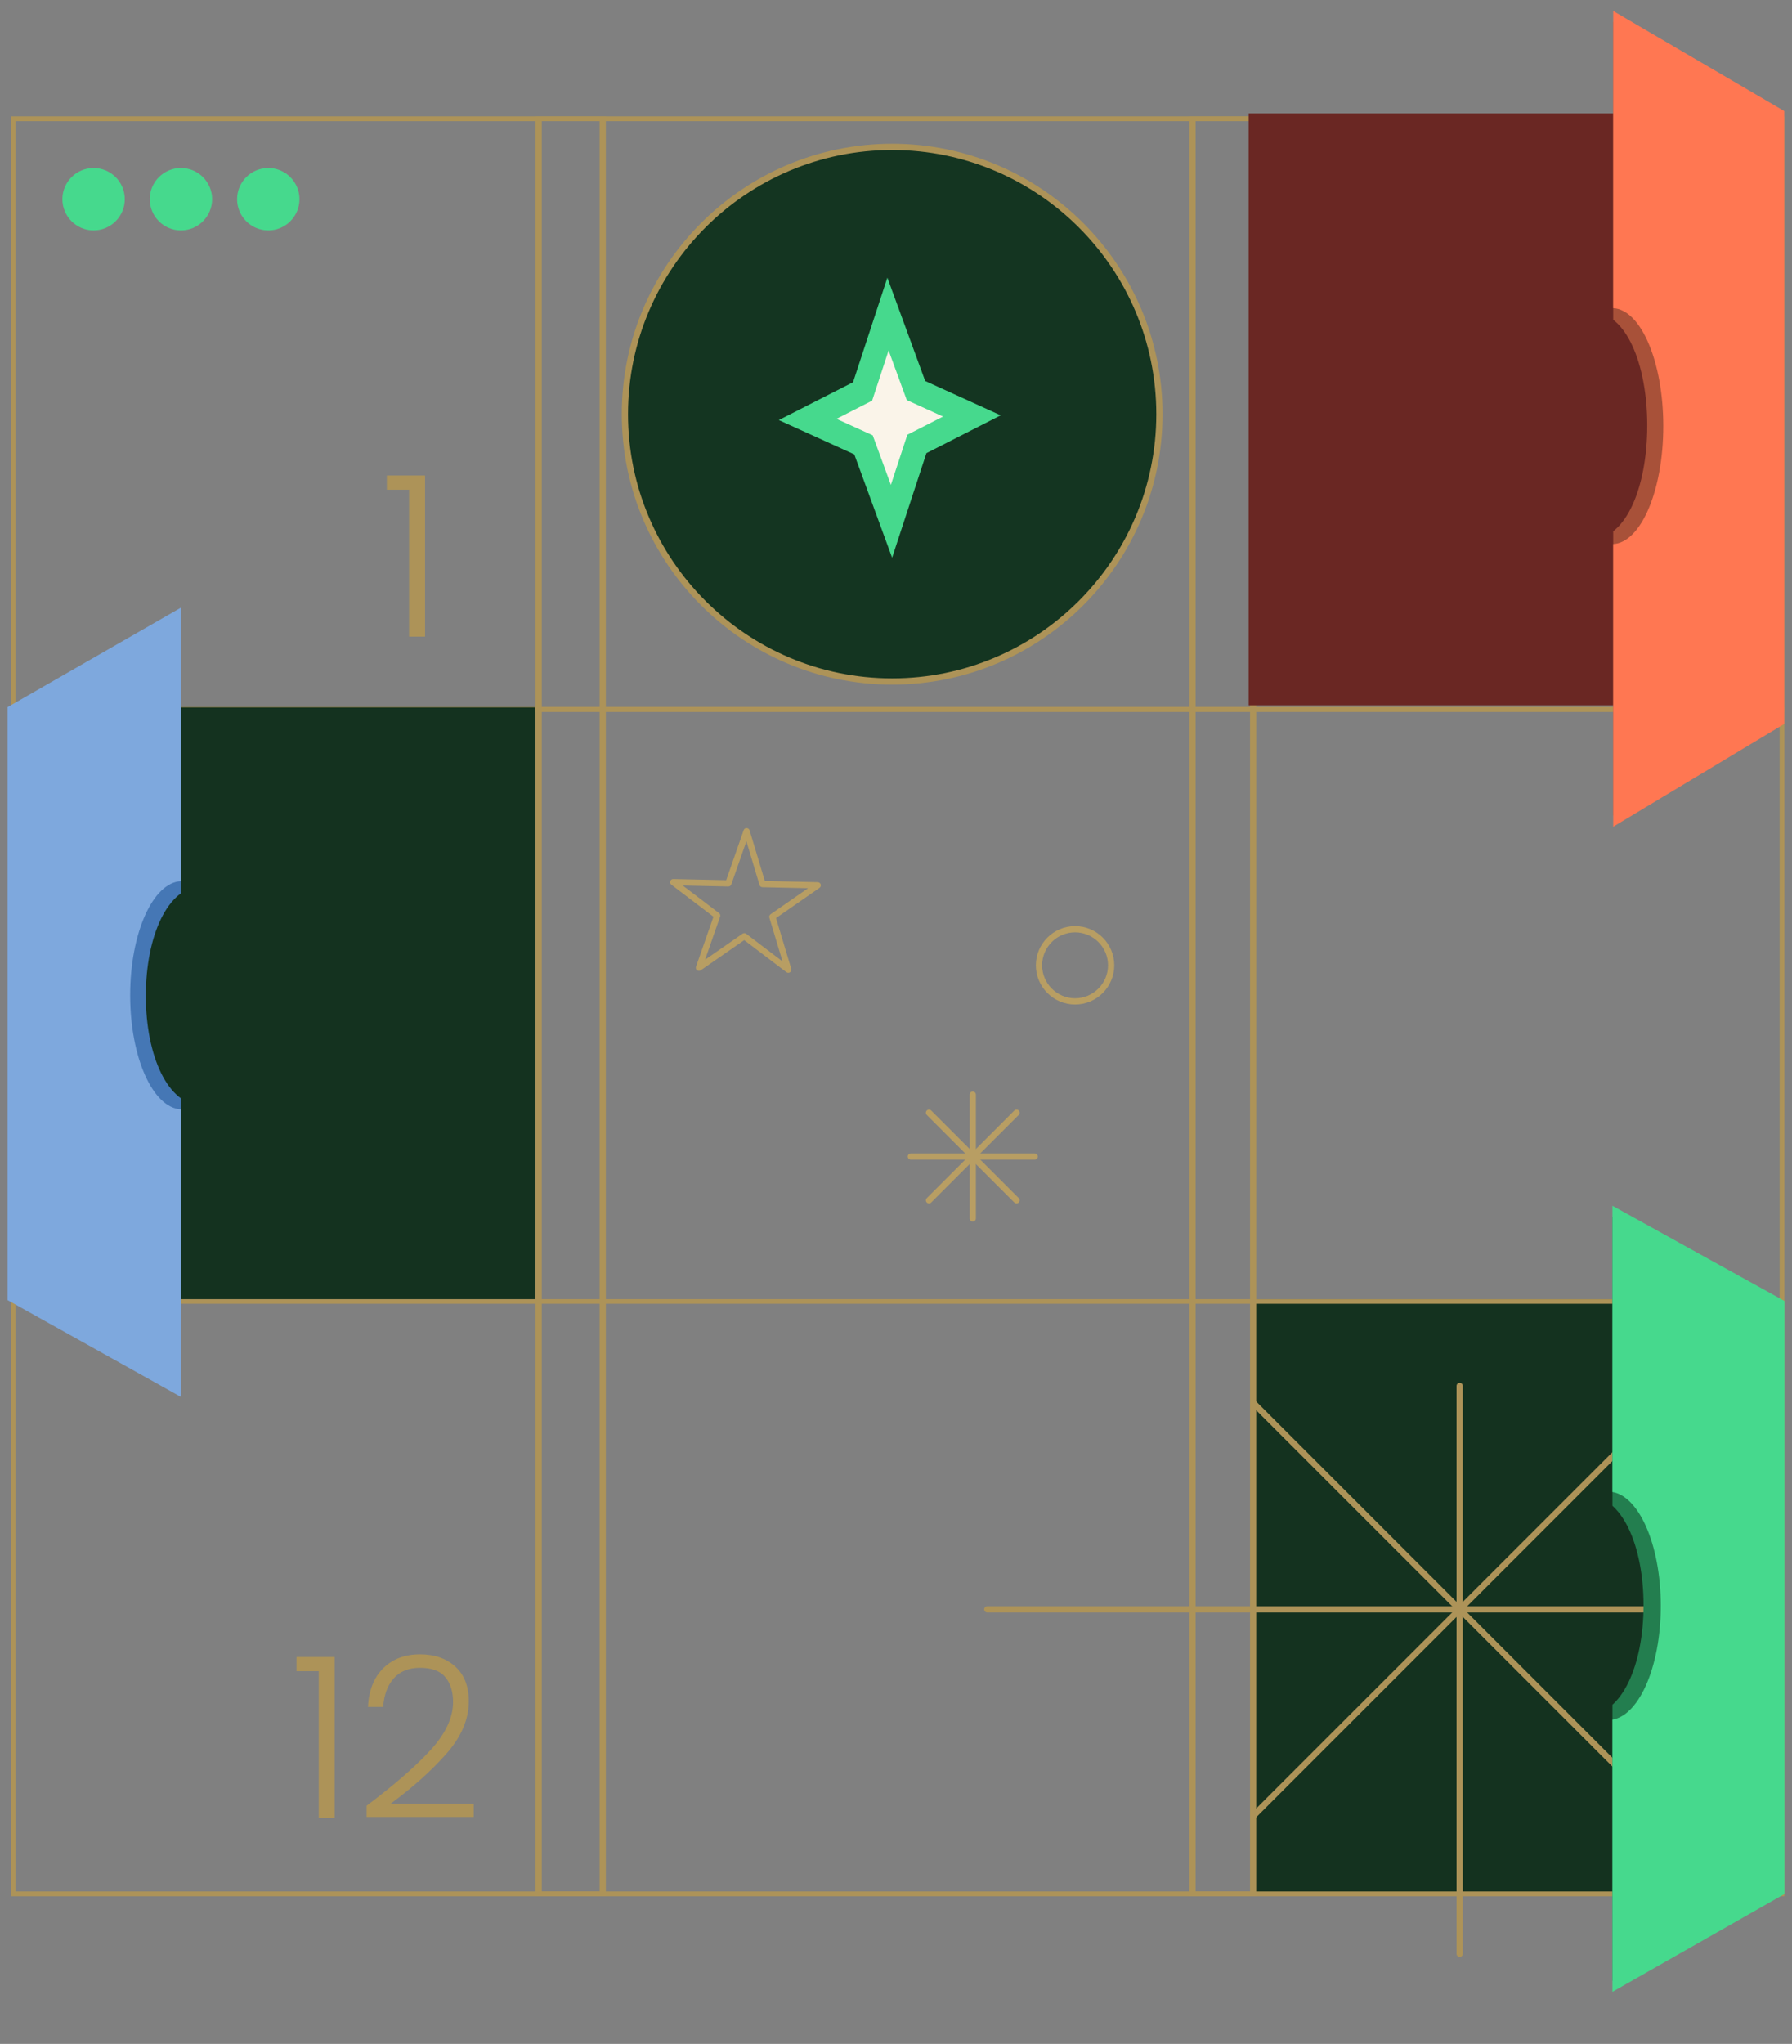 <?xml version="1.0" encoding="UTF-8"?><svg xmlns="http://www.w3.org/2000/svg" width="570" height="650" xmlns:xlink="http://www.w3.org/1999/xlink" viewBox="0 0 570 650"><rect x="0" y="0" width="570" height="650" fill="#808080" stroke="none"/><defs><clipPath id="uuid-01fb009a-ea6c-4890-91b3-0578b88c35ba"><rect x="-32.035" y="-273.403" width="342.945" height="208.749" fill="none" stroke-width="0"/></clipPath><clipPath id="uuid-861f1e0f-ff62-4c82-828a-19b0b4550445"><rect x="398.152" y="413.155" width="165.001" height="189.337" fill="none" stroke-width="0"/></clipPath><clipPath id="uuid-45a94bb0-48c8-4123-a99f-7fbe82d683ff"><rect x="260.079" y="250.857" width="304.879" height="391.627" fill="none" stroke-width="0"/></clipPath><clipPath id="uuid-c2a7baf2-664c-4aeb-84cb-049a2d4a4272"><rect x="3.473" y="37.054" width="564.081" height="565.936" fill="none" stroke-width="0"/></clipPath><clipPath id="uuid-2badbdff-1c0e-4484-8217-28c5f28981e5"><rect x="2.978" y="224.924" width="167.308" height="188.231" fill="none" stroke-width="0"/></clipPath><clipPath id="uuid-73dd0147-ad83-41c1-8a50-e7f0916c0063"><rect x="397.19" y="36.059" width="165.963" height="188.231" fill="none" stroke-width="0"/></clipPath><clipPath id="uuid-ed5f549a-ae97-4802-963d-f7b622859920"><rect x="513.131" y="3.491" width="54.423" height="259.414" fill="none" stroke-width="0"/></clipPath><clipPath id="uuid-77684bb4-ad97-4548-8046-c2c4a728ef74"><rect x="512.886" y="382.95" width="57.114" height="250.997" fill="none" stroke-width="0"/></clipPath><clipPath id="uuid-39a91b6f-6338-40ed-8e2e-fa8cdd14a893"><rect x="213.131" y="263.345" width="141.297" height="125.131" fill="none" stroke-width="0"/></clipPath><clipPath id="uuid-64eb97c0-be34-4113-b1ab-c37939d49ac6"><rect x="0" y="193.249" width="57.551" height="250.997" fill="none" stroke-width="0"/></clipPath></defs><g clip-path="url(#uuid-01fb009a-ea6c-4890-91b3-0578b88c35ba)"><path d="m135.625,30.476l2.494-2.969-2.489-2.963-2.489,2.963,2.485,2.969Z" fill="#dfecfc" stroke-width="0"/><path d="m135.625,13.919l2.489-2.964-2.489-2.963-2.489,2.963,2.489,2.964Z" fill="#dfecfc" stroke-width="0"/><path d="m147.048,27.507l2.489,2.964,2.489-2.964-2.489-2.963-2.489,2.963Z" fill="#dfecfc" stroke-width="0"/><path d="m149.538,7.991l-2.489,2.963,2.489,2.964,2.489-2.964-2.489-2.963Z" fill="#dfecfc" stroke-width="0"/><path d="m160.961,27.507l2.489,2.964,2.494-2.964-2.494-2.963-2.489,2.963Z" fill="#dfecfc" stroke-width="0"/><path d="m163.45,7.991l-2.489,2.963,2.489,2.964,2.494-2.964-2.494-2.963Z" fill="#dfecfc" stroke-width="0"/><path d="m174.875,27.507l2.489,2.964,2.489-2.964-2.489-2.963-2.489,2.963Z" fill="#dfecfc" stroke-width="0"/><path d="m177.364,7.991l-2.489,2.963,2.489,2.964,2.489-2.964-2.489-2.963Z" fill="#dfecfc" stroke-width="0"/><path d="m188.787,27.507l2.489,2.964,2.489-2.964-2.489-2.963-2.489,2.963Z" fill="#dfecfc" stroke-width="0"/><path d="m191.277,7.991l-2.489,2.963,2.489,2.964,2.489-2.964-2.489-2.963Z" fill="#dfecfc" stroke-width="0"/><path d="m202.697,27.507l2.494,2.964,2.489-2.964-2.489-2.963-2.494,2.963Z" fill="#dfecfc" stroke-width="0"/><path d="m205.191,7.991l-2.494,2.963,2.494,2.964,2.489-2.964-2.489-2.963Z" fill="#dfecfc" stroke-width="0"/><path d="m216.613,27.507l2.489,2.964,2.489-2.964-2.489-2.963-2.489,2.963Z" fill="#dfecfc" stroke-width="0"/><path d="m219.103,7.991l-2.489,2.963,2.489,2.964,2.489-2.964-2.489-2.963Z" fill="#dfecfc" stroke-width="0"/><path d="m230.529,10.955l2.489,2.964,2.494-2.964-2.494-2.963-2.489,2.963Z" fill="#dfecfc" stroke-width="0"/><path d="m244.44,10.955l2.489,2.964,2.489-2.964-2.489-2.963-2.489,2.963Z" fill="#dfecfc" stroke-width="0"/><path d="m24.422,7.991l-1.897,2.257c1.043.736,2.09,1.465,3.141,2.188l1.245-1.482-2.489-2.963Z" fill="#dfecfc" stroke-width="0"/><path d="m35.844,10.955l2.489,2.964,2.489-2.964-2.489-2.963-2.489,2.963Z" fill="#dfecfc" stroke-width="0"/><path d="m52.247,24.548l-1.933,2.301c1.176.582,2.359,1.151,3.548,1.708l.879-1.045-2.494-2.963Z" fill="#dfecfc" stroke-width="0"/><path d="m49.756,10.955l2.489,2.964,2.494-2.964-2.494-2.963-2.489,2.963Z" fill="#dfecfc" stroke-width="0"/><path d="m63.671,27.507l2.489,2.964,2.489-2.964-2.489-2.963-2.489,2.963Z" fill="#dfecfc" stroke-width="0"/><path d="m66.161,7.991l-2.489,2.963,2.489,2.964,2.489-2.964-2.489-2.963Z" fill="#dfecfc" stroke-width="0"/><path d="m77.581,27.507l2.489,2.964,2.489-2.964-2.489-2.963-2.489,2.963Z" fill="#dfecfc" stroke-width="0"/><path d="m80.072,7.991l-2.489,2.963,2.489,2.964,2.489-2.964-2.489-2.963Z" fill="#dfecfc" stroke-width="0"/><path d="m91.493,27.507l2.494,2.964,2.488-2.964-2.489-2.963-2.492,2.963Z" fill="#dfecfc" stroke-width="0"/><path d="m93.99,7.991l-2.494,2.963,2.494,2.964,2.489-2.964-2.489-2.963Z" fill="#dfecfc" stroke-width="0"/><path d="m107.899,30.476l2.489-2.964-2.489-2.963-2.489,2.963,2.489,2.964Z" fill="#dfecfc" stroke-width="0"/><path d="m107.899,13.919l2.489-2.964-2.489-2.963-2.489,2.963,2.489,2.964Z" fill="#dfecfc" stroke-width="0"/><path d="m121.81,30.476l2.494-2.964-2.494-2.963-2.489,2.963,2.489,2.964Z" fill="#dfecfc" stroke-width="0"/><path d="m121.81,13.919l2.494-2.964-2.494-2.963-2.489,2.963,2.489,2.964Z" fill="#dfecfc" stroke-width="0"/><path d="m135.625,47.068l2.489-2.963-2.489-2.963-2.489,2.963,2.489,2.963Z" fill="#dfecfc" stroke-width="0"/><path d="m152.027,44.103l-2.489-2.963-2.489,2.963,2.489,2.963,2.489-2.963Z" fill="#dfecfc" stroke-width="0"/><path d="m163.45,41.142l-2.489,2.962,1.7,2.025c.584-.07,1.17-.133,1.749-.206l1.53-1.818-2.489-2.963Z" fill="#dfecfc" stroke-width="0"/><path d="m177.364,41.142l-2.489,2.962.153.184c1.432-.26,2.853-.545,4.279-.835l-1.942-2.312Z" fill="#dfecfc" stroke-width="0"/><path d="m93.986,41.142l-.907,1.077c.742.175,1.489.335,2.234.501l-1.326-1.577Z" fill="#dfecfc" stroke-width="0"/><path d="m107.899,41.142l-2.485,2.962.583.695c1.119.184,2.241.361,3.367.53l1.029-1.225-2.493-2.962Z" fill="#dfecfc" stroke-width="0"/><path d="m121.81,41.142l-2.489,2.962,2.235,2.661.473.043,2.276-2.704-2.495-2.962Z" fill="#dfecfc" stroke-width="0"/></g><g clip-path="url(#uuid-861f1e0f-ff62-4c82-828a-19b0b4550445)"><path d="m410.529,638.18h141.554c25.263,0,45.742-18.881,45.742-42.17v-170.909c0-23.291-20.48-42.17-45.742-42.17h-141.554c-25.263,0-45.742,18.881-45.742,42.17v170.906c0,23.291,20.48,42.17,45.742,42.17" fill="#14321f" stroke-width="0"/></g><g clip-path="url(#uuid-45a94bb0-48c8-4123-a99f-7fbe82d683ff)"><path d="m529.776,578.289c-.254,0-.508-.097-.702-.291l-130.966-130.966c-.388-.388-.388-1.015,0-1.403s1.015-.388,1.403,0l130.966,130.966c.388.388.388,1.015,0,1.403-.194.194-.448.291-.702.291Z" fill="#ad9358" stroke-width="0"/><path d="m398.81,578.289c-.254,0-.508-.097-.702-.291-.388-.388-.388-1.015,0-1.403l130.966-130.966c.388-.388,1.015-.388,1.403,0s.388,1.015,0,1.403l-130.966,130.966c-.194.194-.448.291-.702.291Z" fill="#ad9358" stroke-width="0"/><path d="m556.899,512.805h-242.859c-.548,0-.992-.444-.992-.992s.444-.992.992-.992h242.859c.548,0,.992.444.992.992s-.444.992-.992.992Z" fill="#ad9358" stroke-width="0"/><path d="m464.292,622.338c-.548,0-.992-.444-.992-.992v-180.585c0-.548.444-.992.992-.992s.992.444.992.992v180.585c0,.548-.444.992-.992.992Z" fill="#ad9358" stroke-width="0"/><path d="m430.472,232.618h90.436c16.141,0,29.224-11.503,29.224-25.693v-104.122c0-14.189-13.083-25.693-29.224-25.693h-90.436c-16.141,0-29.224,11.503-29.224,25.693v104.122c0,14.189,13.083,25.693,29.224,25.693" fill="#132f1d" stroke-width="0"/></g><circle cx="283.781" cy="131.713" r="85.008" fill="#143521" stroke-width="0"/><path d="m283.781,217.714c-47.421,0-86.001-38.58-86.001-86.001s38.58-86,86.001-86,86,38.58,86,86-38.58,86.001-86,86.001Zm0-170.016c-46.326,0-84.016,37.689-84.016,84.015s37.69,84.016,84.016,84.016,84.015-37.69,84.015-84.016-37.689-84.015-84.015-84.015Z" fill="#ad9358" stroke-width="0"/><path d="m283.764,177.358l-12.032-32.859-24.01-10.911,23.62-12.033,10.911-33.246,12.033,32.858,24.009,10.911-23.62,12.032-10.911,33.248Z" fill="#46d98d" stroke-width="0"/><path d="m283.371,154.211l-5.78-15.777-11.525-5.238,11.341-5.78,5.239-15.964,5.78,15.777,11.528,5.239-11.341,5.78-5.243,15.964Z" fill="#faf4e9" stroke-width="0"/><g clip-path="url(#uuid-c2a7baf2-664c-4aeb-84cb-049a2d4a4272)"><path d="m567.554,226.413H3.472V37.055h564.082v189.358Zm-563.093-.99h562.103V38.044H4.461v187.379Z" fill="#ad9358" stroke-width="0"/><path d="m567.554,414.149H3.472v-189.358h564.082v189.358Zm-563.093-.99h562.103v-187.379H4.461v187.379Z" fill="#ad9358" stroke-width="0"/><path d="m567.554,602.989H3.472v-189.359h564.082v189.359Zm-563.093-.99h562.103v-187.38H4.461v187.38Z" fill="#ad9358" stroke-width="0"/><path d="m192.708,603.483H2.977V36.56h189.731v566.923Zm-187.752-1.979h185.772V38.539H4.956v562.965Z" fill="#ad9358" stroke-width="0"/><path d="m399.587,603.483h-229.246V36.56h229.246v566.923Zm-227.267-1.979h225.287V38.539h-225.287v562.965Z" fill="#ad9358" stroke-width="0"/><path d="m568.049,603.483h-189.73V36.56h189.73v566.923Zm-187.751-1.979h185.771V38.539h-185.771v562.965Z" fill="#ad9358" stroke-width="0"/></g><g clip-path="url(#uuid-2badbdff-1c0e-4484-8217-28c5f28981e5)"><path d="m13.88,447.453h141.554c25.263,0,45.742-18.881,45.742-42.17v-170.909c0-23.291-20.48-42.17-45.742-42.17H13.88c-25.263,0-45.742,18.881-45.742,42.17v170.906c0,23.291,20.48,42.17,45.742,42.17" fill="#14321f" stroke-width="0"/></g><g clip-path="url(#uuid-73dd0147-ad83-41c1-8a50-e7f0916c0063)"><path d="m410.529,259.717h141.554c25.263,0,45.742-18.881,45.742-42.17V46.639c0-23.291-20.48-42.17-45.742-42.17h-141.554c-25.263,0-45.742,18.881-45.742,42.17v170.906c0,23.291,20.48,42.17,45.742,42.17" fill="#6a2723" stroke-width="0"/></g><g clip-path="url(#uuid-ed5f549a-ae97-4802-963d-f7b622859920)"><path d="m506.775,171.241c10.238,0,17.179-16.082,17.179-35.919s-6.946-35.919-17.179-35.919c-.236,0,.207.018-.027.035V3.491l58.695,31.828v194.896l-58.695,32.691v-91.699c.234.017-.209.035.027.035" fill="#a85139" stroke-width="0"/><path d="m529.059,135.509c0-20.429-7.097-37.034-15.928-37.512V3.491l54.422,31.828v194.896l-54.422,32.691v-89.886c8.831-.478,15.928-17.083,15.928-37.512" fill="#ff7752" stroke-width="0"/></g><g clip-path="url(#uuid-77684bb4-ad97-4548-8046-c2c4a728ef74)"><path d="m505.316,545.256c10.406,0,17.463-15.56,17.463-34.756s-7.057-34.755-17.463-34.755c-.237,0,.211.018-.027.034v-92.83l59.661,30.796v188.568l-59.661,31.633v-88.725c.237.017-.213.033.027.033" fill="#237e4f" stroke-width="0"/><path d="m528.264,510.683c0-19.766-7.257-35.832-16.288-36.295v-91.438l55.651,30.796v188.568l-55.651,31.633v-86.969c9.031-.463,16.288-16.528,16.288-36.295" fill="#46d98d" stroke-width="0"/></g><circle cx="29.768" cy="63.344" r="9.922" fill="#46d98d" stroke-width="0"/><circle cx="57.551" cy="63.344" r="9.922" fill="#46d98d" stroke-width="0"/><circle cx="85.333" cy="63.344" r="9.922" fill="#46d98d" stroke-width="0"/><g clip-path="url(#uuid-39a91b6f-6338-40ed-8e2e-fa8cdd14a893)"><path d="m250.736,309.375c-.212,0-.423-.068-.601-.203l-13.415-10.196-13.835,9.604c-.354.246-.824.235-1.167-.025-.342-.26-.478-.711-.336-1.117l5.557-15.907-13.416-10.198c-.342-.26-.478-.711-.336-1.116.141-.406.527-.679.958-.666l16.842.366,5.557-15.909c.141-.405.482-.685.959-.665.429.01.804.295.928.706l4.852,16.133,16.842.366c.43.01.805.295.928.706.124.411-.031.856-.384,1.101l-13.835,9.605,4.853,16.134c.123.412-.032.857-.385,1.101-.171.118-.368.177-.566.177Zm-13.99-12.618c.212,0,.423.068.601.203l11.56,8.787-4.181-13.902c-.123-.412.032-.856.385-1.101l11.919-8.276-14.51-.315c-.43-.01-.805-.295-.929-.706l-4.18-13.9-4.788,13.706c-.142.404-.553.671-.958.665l-14.508-.316,11.559,8.787c.342.26.478.711.336,1.117l-4.787,13.702,11.916-8.273c.171-.118.368-.177.566-.177Z" fill="#b89e63" stroke-width="0"/><path d="m341.959,319.453c-6.875,0-12.469-5.594-12.469-12.469s5.594-12.469,12.469-12.469,12.468,5.594,12.468,12.469-5.593,12.469-12.468,12.469Zm0-22.953c-5.781,0-10.484,4.703-10.484,10.484s4.703,10.484,10.484,10.484,10.483-4.703,10.483-10.484-4.702-10.484-10.483-10.484Z" fill="#b89e63" stroke-width="0"/><path d="m329.106,368.789h-39.376c-.548,0-.992-.444-.992-.992s.444-.992.992-.992h39.376c.548,0,.992.444.992.992s-.444.992-.992.992Z" fill="#b89e63" stroke-width="0"/><path d="m309.417,388.476c-.548,0-.992-.444-.992-.992v-39.375c0-.548.444-.992.992-.992s.992.444.992.992v39.375c0,.548-.444.992-.992.992Z" fill="#b89e63" stroke-width="0"/><path d="m295.496,382.71c-.254,0-.508-.097-.702-.291-.388-.388-.388-1.015,0-1.403l27.842-27.843c.388-.388,1.015-.388,1.403,0s.388,1.015,0,1.403l-27.842,27.843c-.194.194-.448.291-.702.291Z" fill="#b89e63" stroke-width="0"/><path d="m323.339,382.711c-.254,0-.508-.097-.702-.291l-27.842-27.843c-.388-.388-.388-1.015,0-1.403s1.015-.388,1.403,0l27.842,27.843c.388.388.388,1.015,0,1.403-.194.194-.448.291-.702.291Z" fill="#b89e63" stroke-width="0"/></g><path d="m94.316,531.462v-4.501h12.145v51.223h-5.073v-46.722h-7.073Z" fill="#ad9358" stroke-width="0"/><path d="m136.929,556.573c4.787-5.215,7.18-10.322,7.18-15.323,0-3.287-.822-5.917-2.465-7.894-1.643-1.976-4.323-2.965-8.037-2.965-3.62,0-6.418,1.132-8.394,3.393-1.978,2.263-3.084,5.275-3.323,9.038h-4.857c.286-5.287,1.917-9.395,4.893-12.323,2.976-2.929,6.87-4.394,11.681-4.394,4.619,0,8.358,1.298,11.216,3.893,2.857,2.597,4.287,6.276,4.287,11.038,0,5.763-2.393,11.349-7.18,16.753-4.787,5.406-10.68,10.68-17.682,15.823h26.433v4.215h-34.078v-3.572c8.763-6.573,15.538-12.467,20.325-17.682Z" fill="#ad9358" stroke-width="0"/><path d="m123.052,155.733v-4.501h12.145v51.223h-5.073v-46.722h-7.073Z" fill="#ad9358" stroke-width="0"/><g clip-path="url(#uuid-64eb97c0-be34-4113-b1ab-c37939d49ac6)"><path d="m63.983,281.94c-10.486,0-17.597,15.56-17.597,34.756s7.112,34.755,17.597,34.755c.239,0-.213-.018.027-.034v92.83l-60.117-30.796v-188.568l60.118-31.633v88.725c-.239-.017.215-.033-.027-.033" fill="#4577b5" stroke-width="0"/><path d="m41.407,316.513c0,19.766,7.193,35.832,16.144,36.295v91.438l-55.16-30.796v-188.568l55.16-31.633v86.969c-8.951.463-16.144,16.528-16.144,36.295" fill="#7ea8dd" stroke-width="0"/></g></svg>
